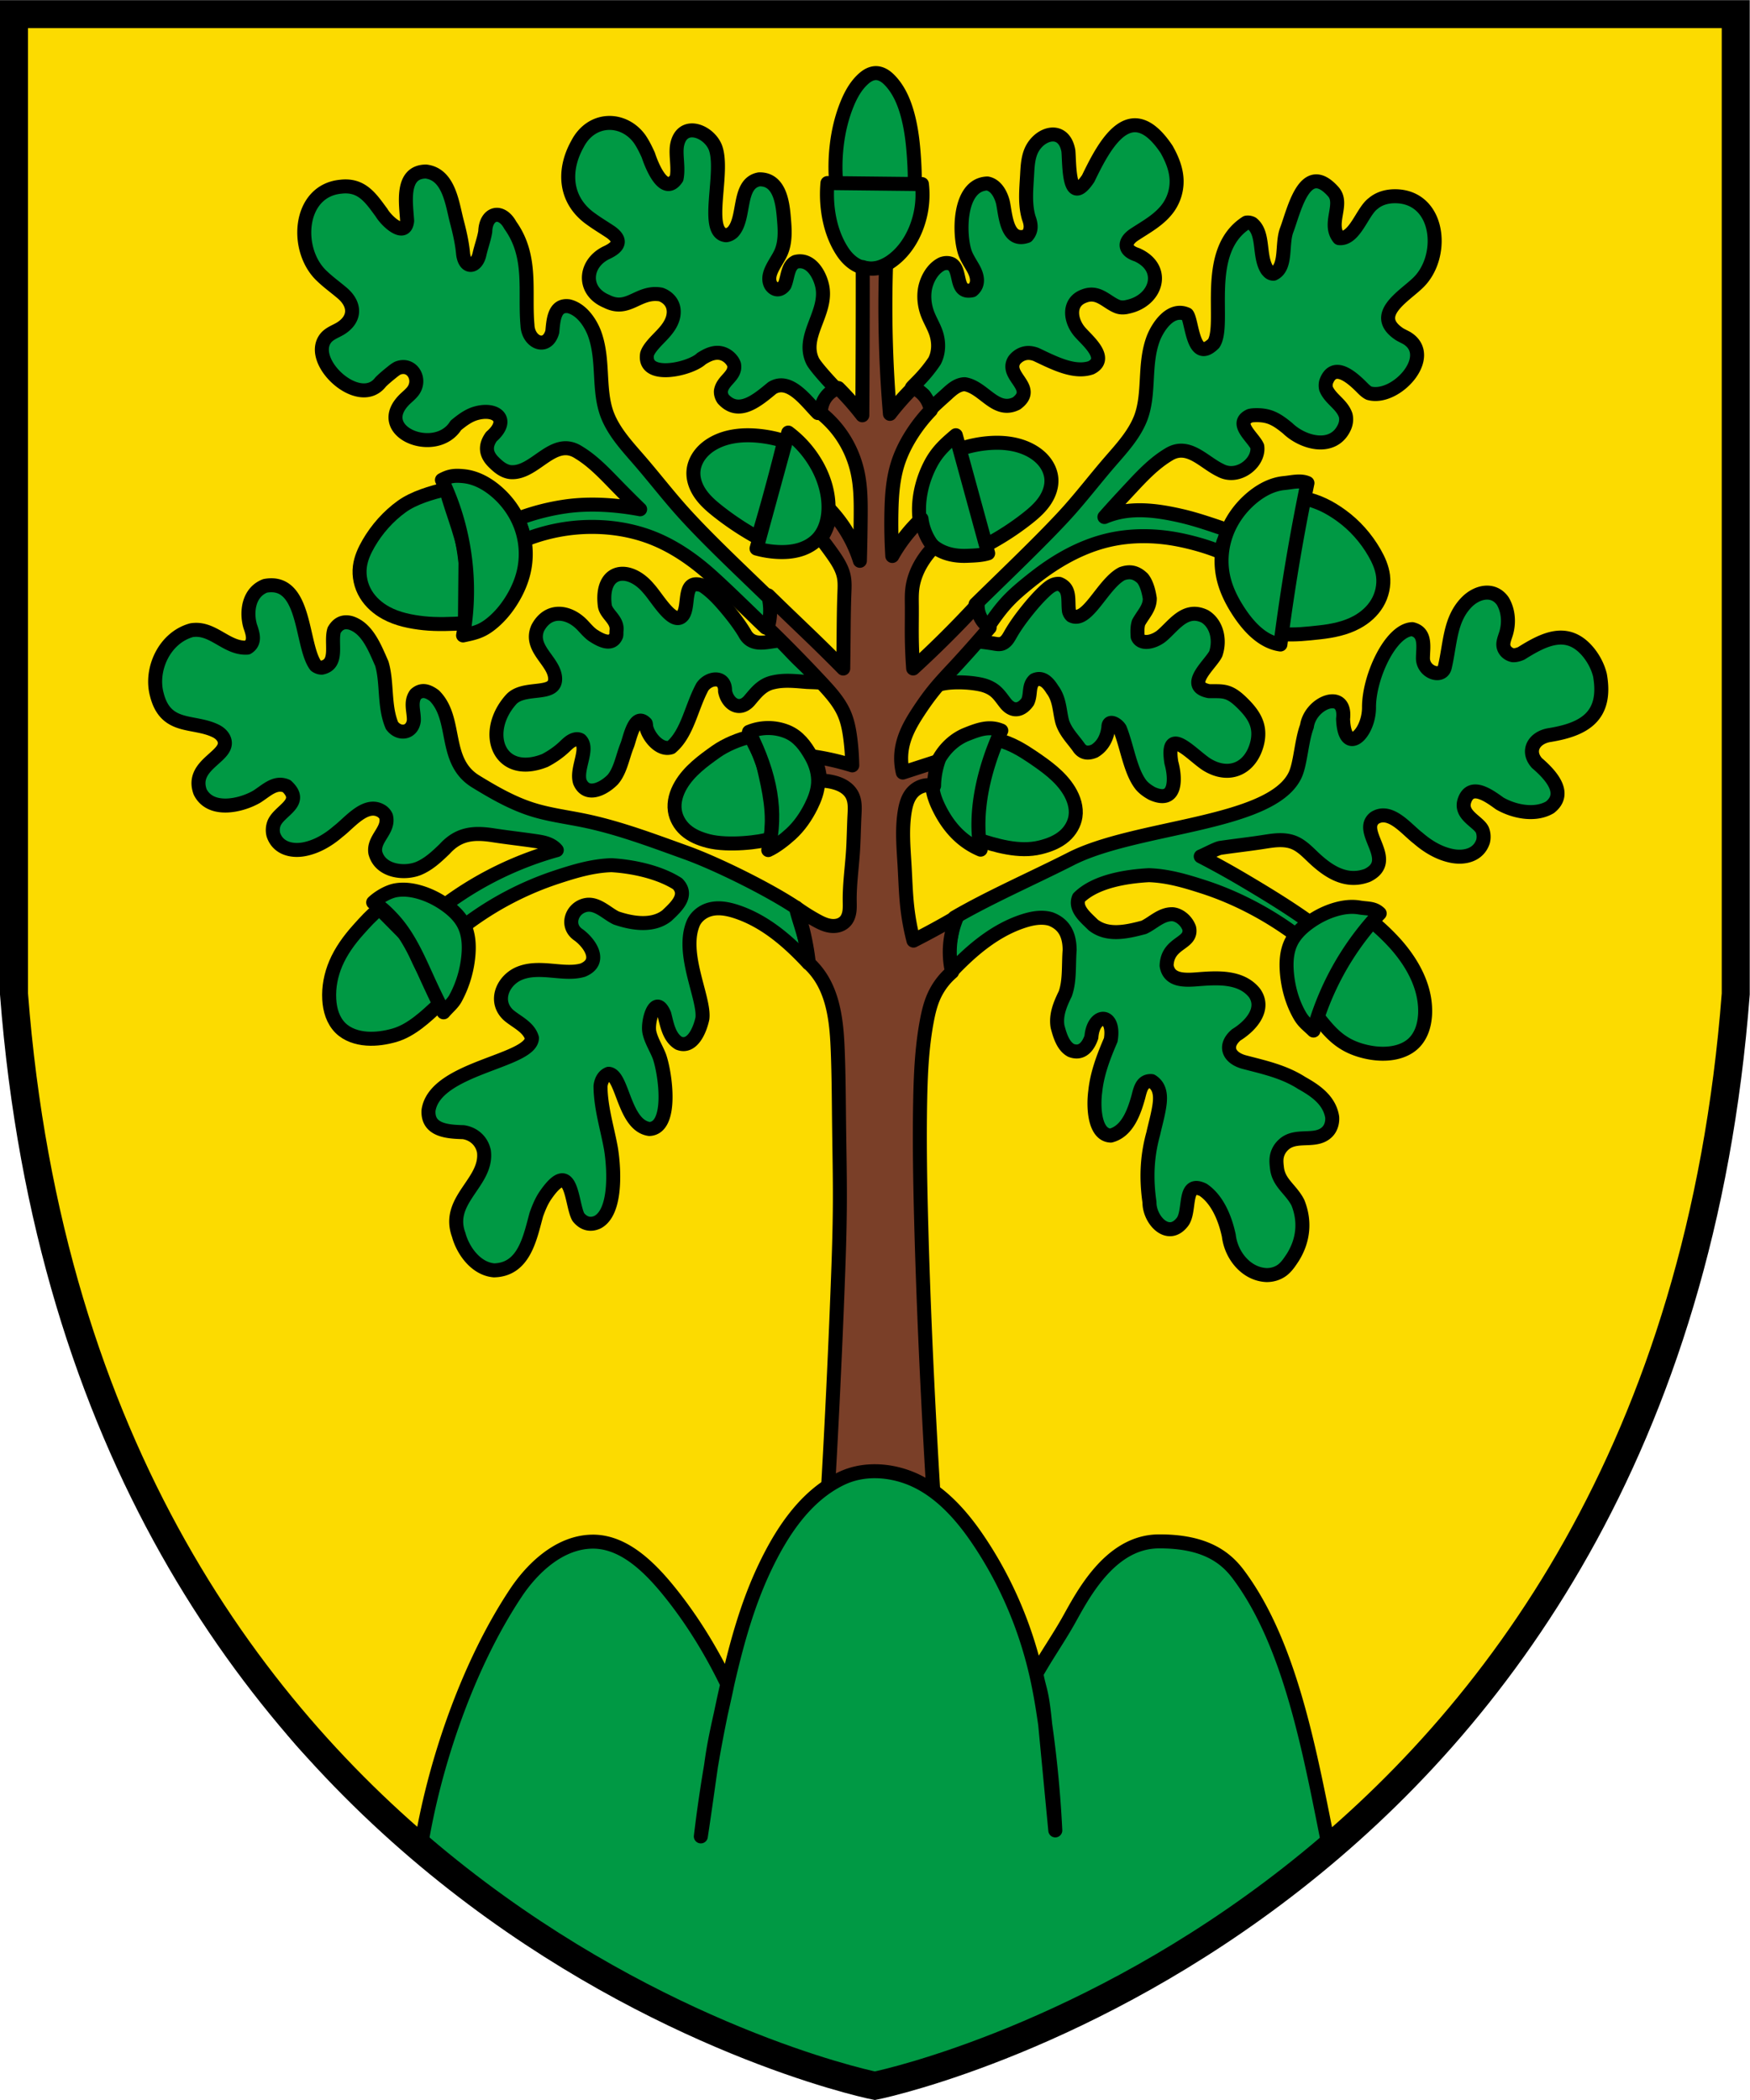 <svg xmlns="http://www.w3.org/2000/svg" width="500" height="600.1" viewBox="-2.5 -2.5 501.7 523.1"><path fill="#fcdb00" stroke="#000" stroke-width=".407" d="M1.511-37.97h493.7v287.1c-.658 22.32-5.333 40.19-10.34 61.96-17.44 80.67-59.62 137-113 182.6-36.07 31.24-79.3 44.51-123.5 62.25-33.52-13.45-101-46.97-130.3-68.17-40.72-29.42-38.54-31.8-64.53-74.85-30.65-50.64-50.47-104.7-52.01-163.9z" style="paint-order:fill markers stroke"/><g stroke="#000"><path fill="#094" stroke-linecap="round" stroke-linejoin="round" stroke-width="4.013" d="M369 226c-7.936-5.895-17.11-10.75-26.53-13.79-4.896-1.573-10.06-3.154-15.63-3.328-6.007.33-15.15 1.593-20.06 6.474-1.274 3.139 2.015 5.679 4.134 7.803 4.097 3.185 9.436 2.025 14.5.676 2.614-1.195 5.039-3.908 8.322-3.754 1.993.22 3.942 1.905 4.688 3.969.964 4.65-6.249 3.91-6.475 10.77.713 4.397 5.187 4.212 9.064 3.887 5.411-.41 12.28-.904 16.15 3.956 3.086 4.415-.712 9.197-5.267 12.01-3.65 3.173-2.172 6.66 2.495 7.845 5.374 1.413 11.17 2.642 16.29 5.934 3.753 2.105 7.94 4.846 8.732 9.756.117 1.46-.27 3-1.248 4.093-3.316 3.614-9.204.392-12.8 3.958a6.13 6.13 0 0 0-1.862 3.569c-.146 1.022-.026 2.06.098 3.086.522 4.283 4.012 6.016 5.978 9.838 2.051 5.08 1.755 10.58-1.47 15.73-.86 1.289-1.713 2.624-2.94 3.569-1.292.996-2.942 1.49-4.575 1.473-5.801-.248-10.15-5.628-10.81-11.31-.955-4.484-3.064-10.21-7.352-13.12-5.982-2.866-3.443 6.324-6.077 9.36-4.08 5.043-9.374-.844-9.315-5.787-.94-6.531-.802-12.91 1.078-19.68.502-2.287 1.141-4.546 1.568-6.85.512-2.797.954-6.377-2.029-8.227-2.716-.191-3.226 2.254-3.821 4.577-1.129 3.985-3.01 9.806-7.902 11.05-4.677-.166-5.057-8.13-4.436-12.69.518-5.043 2.306-9.79 4.435-14.73 1.33-7.928-5-7.961-5.545-.82-.891 2.599-2.663 5.009-5.822 3.82-2.286-1.216-3.209-4.263-3.881-6.822-.543-3.272.694-6.324 2.218-9.416 1.342-3.843.906-8.2 1.247-12.55-.029-3.932-1.246-7.271-5.406-8.868-2.524-.753-5.254-.261-7.762.545-8.148 2.618-14.92 8.368-20.8 14.6-.214-1.75-.43-3.498-.647-5.246-.216-1.748 1.062-6.88 1.592-10.32 9.758-5.709 22.33-11.23 33.14-16.71 18.55-9.632 57.13-9.682 64.38-23.85 1.684-3.21 1.9-9.958 3.523-14.27.98-6.972 11.4-10.89 10.37-2.15.394 10.84 7.351 4.548 7.437-3.129-.105-8.702 6.133-22.32 12.4-22.58 3.981.952 3.115 5.076 3.064 8.117-.17 4.207 5.386 6.128 6.243 2.853 1.644-6.839 1.364-13.86 6.48-18.89 3.011-2.912 7.553-3.808 10.14-.153 1.681 2.807 1.837 6.283 1.017 9.146-.27.918-.649 1.811-.795 2.757-.33 1.958 1.186 3.393 2.758 3.653.808.02 1.602-.22 2.342-.545 6.582-4.123 13.24-7.5 19.18-.39 1.588 1.936 2.778 4.211 3.381 6.642 2.094 11.84-4.576 15.55-14.35 17.16-4.486.66-6.83 4.516-3.736 8.02 3.571 3.066 8.996 8.58 3.737 12.71-4.35 2.54-10.45 1.178-14.39-1.107-2.879-2.07-8.276-6.142-10.1-.83-1.416 4.19 4.027 6.02 5.12 8.434a5.444 5.444 0 0 1 .198 3.28c-1.292 3.906-5.247 4.83-8.78 4.184-3.672-.69-7-2.67-9.82-5.115-3.307-2.502-7.952-8.626-12.46-5.806-4.991 3.936 6.587 12.18-2.075 16.45-6.528 2.47-11.84-1.585-16.03-5.623-1.544-1.491-3.137-3.03-5.137-3.812-1.392-.545-2.913-.69-4.407-.634-1.494.056-2.972.308-4.45.536-4.035.622-8.094 1.065-12.13 1.662-1.108.164-4.597 2.062-5.639 2.45a246.926 246.926 0 0 1 12.13 6.709c6.392 3.778 13.21 7.927 19.23 12.27"/><path fill="#094" stroke-linecap="round" stroke-linejoin="round" stroke-width="4.013" d="M279 154.3c1.391.342 2.737.93 3.833 1.851 1.218 1.023 2.07 2.403 3.08 3.631 2.124 2.474 4.519 1.774 6.208-.63 1.016-2.198.136-4.537 1.939-6.205 2.37-1.083 4.023.908 5.135 2.705 2.178 2.843 2.026 6.398 2.875 9.397 1.006 3.006 3.207 5.007 4.861 7.425 1.211 1.534 2.702 1.49 4.313.833 2.573-1.516 3.702-4.17 4.016-6.818-.033-2.384 2.534-.947 3.316.434 2.065 5.185 2.963 12.22 6.084 16.14.86 1.006 1.968 1.775 3.131 2.407 7.041 3.148 6.785-4.384 5.519-8.859-1.84-11.65 6.59-1.384 10.6.806 5.37 3.075 10.76 1.464 13.22-4.078 1-2.285 1.448-4.884.823-7.299-.67-2.592-2.488-4.725-4.404-6.595-1.28-1.249-2.69-2.46-4.405-2.97-1.633-.485-3.38-.288-5.082-.352-7.277-1.486.615-7.783 1.984-10.72 1.339-3.99.27-8.66-3.146-10.72-5.701-2.744-8.958 2.792-12.49 5.689-2.227 1.733-5.793 2.54-6.76.165-.108-1.357-.124-2.916.273-4.09 1.337-2.444 3.22-4.128 3.203-6.905-.299-2-.897-4.293-2.042-5.73-1.898-1.844-3.713-2.14-5.928-1.358-5.543 2.862-9.902 14.38-14.45 12.03-.374-.344-.618-.815-.752-1.306-.41-3.24.553-6.472-2.78-7.806-1.574-.118-2.675.757-3.727 1.661-2.072 1.883-3.92 4-5.664 6.192-1.661 2.086-3.236 4.248-4.562 6.561-.329.573-.645 1.16-1.066 1.668-.422.509-.965.942-1.604 1.11-.668.173-1.373.045-2.054-.072a57.476 57.476 0 0 0-5.066-.64l-11.41 12.69c2.383-1.2 8.73-1.228 12.98-.243z"/><path fill="#094" stroke-linecap="round" stroke-linejoin="round" stroke-width="4.013" d="M294 123.7c6.279-4.968 13.42-9.024 21.21-10.86 6.519-1.528 13.37-1.459 19.94-.195 4.026.773 8.838 2.117 12.6 3.744.19-1.37.14-2.34.611-3.321.472-.98.69-1.993 1.064-3.112-4.288-1.462-8.953-3.095-13.37-4.104-6.18-1.412-12.69-2.363-18.81-.733a23.15 23.15 0 0 0-3.12 1.074c2.513-2.863 5.481-6.055 8.08-8.843 3.135-3.36 6.382-6.703 10.32-9.063 5.61-3.52 10.06 2.254 14.82 4.5 5.037 2.792 11.26-2.16 10.6-6.824-1.19-2.69-6.748-6.609-2.156-8.764.479-.136.98-.175 1.478-.192 1.427-.048 2.872.082 4.224.537 1.934.65 3.585 1.928 5.163 3.222 4.518 4.35 13.22 6.548 16.31-.397.456-1.053.6-2.253.31-3.363-1.111-3.211-4.453-4.638-5.63-7.654a3.979 3.979 0 0 1 .048-1.92c2.109-5.774 7.149-1.43 9.875 1.25.748.74 1.469 1.55 2.413 2.014 7.735 2.155 19.25-10.63 10.83-15.8-.702-.383-1.433-.71-2.116-1.122-8.074-5.388 1.01-10.63 5.096-14.5 7.82-7.16 6.746-23.82-5.096-24.98-1.326-.119-2.675-.066-3.968.248-1.293.315-2.532.897-3.541 1.766-3.153 2.251-5.253 10.42-9.792 9.94-3.39-4.139 1.498-9.769-1.664-13.32-8.17-9.175-11.22 5.388-13.36 11.03-1.528 4.041.12 10.68-3.754 12.49-.92-.003-1.372-.54-1.866-1.156-2.51-3.948-.722-10.37-4.302-13.22a2.574 2.574 0 0 0-1.61-.268c-12.77 8.157-5.757 29.06-9.387 34.64-6.05 5.996-6.116-6.425-7.644-8.327-4.603-2.088-8.282 3.36-9.654 6.849-2.836 7.487-.937 15.73-3.62 22.83-1.885 4.878-5.568 8.797-8.985 12.75-3.926 4.552-7.598 9.324-11.59 13.81-6.696 7.517-19.6 19.78-26.77 26.85.323 1.347.596 2.614.911 3.953.316 1.339 1.692 1.863 2.518 2.766 4.612-6.906 6.87-9.073 13.37-14.23zM269 70.9c.736-.665 1.471-1.339 2.311-1.866.84-.526 1.802-.9 2.794-.902 5.509.927 8.777 8.484 14.8 5.498 6.104-4.53-3.478-7.743-.635-12.36.89-1.183 2.28-2.005 3.757-2.099.86-.055 1.722.13 2.526.437 5.174 2.453 10.89 5.435 15.72 3.797 5.211-2.62-.973-7.735-3.018-10.06-3.02-3.321-3.713-8.771 1.06-10.5 4.123-1.608 6.47 1.886 9.636 3.053.939.329 1.98.27 2.94.01 8.228-1.763 11.09-11.09 2.551-14.9-3.514-1.108-3.974-3.492-.962-5.63 1.812-1.207 3.697-2.304 5.464-3.575 1.766-1.27 3.428-2.735 4.652-4.536a13.001 13.001 0 0 0 2.216-7.728c-.117-3.109-1.348-6.077-2.89-8.782-10.39-15.49-17.77-1.268-22.45 8.397-5.817 8.68-5.344-4.632-5.683-7.919-1.308-7.323-8.602-5.172-10.79.287-.848 2.168-.926 4.546-1.06 6.87-.232 4.025-.647 8.148.481 12.02.741 1.982.876 3.673-.5 5.232-5.95 2.03-6.124-6.29-6.917-9.72-.624-2.396-2.034-4.888-4.431-5.342-8.47.289-8.216 14.98-6.358 20.04.588 1.517 1.518 2.874 2.312 4.294 1.247 2.227 1.693 4.653-.304 6.287-5.166 1.127-2.951-5.822-5.958-7.528-.829-.395-1.82-.363-2.681-.045-2.826 1.332-4.474 4.618-4.929 7.296-.378 2.364-.078 4.822.77 7.06.704 1.855 1.773 3.56 2.41 5.439.88 2.602.862 5.568-.386 8.016-2.86 4.296-5.728 6.676-6.51 7.642l3.15 1.959c1.05.654 1.11 3.193 1.914 4.536 1.586-1.643 3.314-3.143 5.01-4.675z"/><g fill="#094" stroke-linecap="round" stroke-linejoin="round" stroke-width="9.868"><path stroke-width="4.013" d="M391.083 222.382a59.893 59.893 0 0 1 6.706 6.45c5.06 5.776 8.606 12.685 8.264 19.945-.085 1.501-.333 3-.844 4.413-.512 1.413-1.294 2.742-2.364 3.797-1.956 1.931-4.746 2.825-7.487 3.03-2.684.202-5.393-.198-7.967-.977-5.662-1.719-8.565-5.051-11.84-9.187"/><path stroke-width="4.013" d="M383.274 232.509c2.825-4.53 6.1-8.78 9.76-12.665-1.642-1.623-3.55-1.311-5.823-1.705-2.242-.387-4.56-.09-6.743.538-2.773.797-5.385 2.123-7.723 3.812-2.064 1.491-3.958 3.314-5.084 5.596-1.328 2.696-1.483 5.824-1.223 8.822.37 4.254 1.543 8.459 3.666 12.172 1.148 2.002 2.312 2.718 3.954 4.34a80.842 80.842 0 0 1 9.216-20.913z"/></g><g fill="#094" stroke-linecap="round" stroke-linejoin="round" stroke-width="9.868"><path stroke-width="4.013" d="M283.633 170.162c3.673.847 7.076 2.952 9.752 4.762 4.005 2.721 8.102 5.605 10.62 9.737 1.353 2.222 2.208 4.856 1.818 7.426-.325 2.138-1.506 4.104-3.129 5.535-1.95 1.72-4.461 2.672-6.987 3.293-6.02 1.479-12.669-.51-18.558-2.443"/><path stroke-width="4.013" d="M278.63 201.56a21.11 21.11 0 0 1-5.974-3.805c-2.46-2.215-4.376-4.986-5.857-7.947-1.032-2.062-1.872-4.266-2.021-6.564-.176-2.694.617-5.393 1.953-7.743 1.759-3.093 4.51-5.654 7.808-6.983 3.473-1.397 6.564-2.525 10.017-1.086-5.218 11.404-7.85 23.735-5.925 34.126z"/></g><g fill="#094" stroke-linecap="round" stroke-linejoin="round" stroke-width="9.868"><path stroke-width="4.013" d="M371.398 100.82c4.14.978 7.19 2.487 10.64 4.982 3.868 2.802 7.097 6.466 9.48 10.598 1.187 2.063 2.182 4.283 2.48 6.646.343 2.728-.286 5.56-1.702 7.914-1.372 2.284-3.446 4.1-5.787 5.377-3.267 1.782-6.996 2.528-10.7 2.932-3.712.404-6.898.766-10.628.524"/><path stroke-width="4.013" d="M365.664 96.468c-3.36.304-6.479 1.964-9.086 4.103-3.355 2.757-6.019 6.382-7.507 10.465-1.373 3.761-1.733 7.89-.988 11.823.633 3.341 2.067 6.486 3.852 9.386 3.076 4.999 7.267 9.728 12.64 10.501.366-2.839.749-5.677 1.152-8.508a607.863 607.863 0 0 1 6.597-37.774c-1.97-.897-4.51-.196-6.662-.001z"/></g><g fill="#094" stroke-linecap="round" stroke-linejoin="round" stroke-width="9.868"><path stroke-width="4.013" d="M280.745 113.956a77.31 77.31 0 0 0 11.095-7.231c1.854-1.45 3.66-3.006 5.018-4.93 1.357-1.921 2.24-4.262 2.053-6.604-.143-1.784-.901-3.492-2.018-4.889-1.116-1.399-2.579-2.499-4.168-3.32-3.643-1.883-7.89-2.307-11.978-1.955a34.08 34.08 0 0 0-7.365 1.466M280.786 116.6c-1.854.596-4.088.644-6.032.726-2.037.085-4.103-.122-6.035-.782-1.93-.66-3.721-1.789-5.023-3.36-2.027-2.452-2.71-5.767-2.729-8.948-.026-4.465 1.13-8.907 3.146-12.888 1.897-3.75 4.193-5.877 7.406-8.586z"/></g><path fill="#094" stroke-linecap="round" stroke-linejoin="round" stroke-width="4.013" d="M131 223.1a90.314 90.314 0 0 1 26.2-13.71c4.878-1.591 10.03-3.196 15.59-3.372 5.787.324 13.57 1.865 18.96 5.328 3.186 3.301-.334 6.563-3.079 9.14-3.968 3.127-9.745 2.296-14.47.684-1.933-.895-3.812-2.71-6.055-3.5-.72-.247-1.487-.375-2.244-.303-4.4.494-6.552 6.072-2.42 8.709 3.353 2.556 6.675 7.705 1.106 10.02-5.548 1.654-12.65-1.641-18.59 1.106-4.478 2.159-6.822 7.837-2.834 11.68 2.161 1.963 5.938 3.442 6.843 6.705-.294 6.807-27.73 8.387-29.65 20.67-.386 5.882 5.561 6.17 10.01 6.3 2.844.44 5.211 2.398 5.865 5.475 1.164 8.91-10.95 13.87-7.233 23.95 1.213 4.527 4.948 9.759 10.13 10.19 8.672-.193 10.31-9.345 12.15-16.05.682-1.867 1.429-3.73 2.542-5.377 7.786-11.36 7.374 2.413 9.48 6.158 1.393 1.759 3.312 2.446 5.474 1.466 5.45-2.83 4.85-14.93 3.91-20.92-1.018-5.824-2.977-11.85-3.03-18.09.174-1.417.798-2.951 2.316-3.542 4.085.22 4.326 14.8 11.69 15.83 6.725-.258 4.666-15.6 2.903-20.74-.902-2.382-2.378-4.558-2.903-7.05-.613-3.094 1.717-11.16 4.285-5.115.755 2.849 1.3 6.564 4.146 8.295 3.935 1.568 6.114-3.944 6.773-7.05.764-5.76-6.488-18.92-2.489-27.64.89-1.737 2.556-3.028 4.424-3.594 2.515-.763 5.241-.262 7.741.552 8.166 2.673 14.91 8.496 20.73 14.78-.021-2.106-.347-3.912-.794-5.954-.712-3.253-2.052-6.756-2.82-9.998-.03-.13.03.13 0 0-7.867-5.233-22.63-12.56-31.53-15.76-9.645-3.47-19.28-7.128-29.32-9.186-4.898-1.005-9.893-1.628-14.66-3.128-5.77-1.814-11.07-4.863-16.22-8.016-9.562-5.819-5.15-17.89-11.92-24.64-1.942-1.44-3.66-1.875-5.334-.38-1.689 2.341-.372 5.181-.542 7.633-.509 3.551-4.245 4.04-6.245 1.348-2.376-5.53-1.298-12.37-2.932-17.79-2.048-4.627-4.196-10.24-8.992-11.68-2.18-.533-3.645.335-4.668 2.107-1.114 3.66 1.44 9.746-3.542 10.75-.624.005-1.24-.225-1.74-.597-4.318-5.771-2.662-25.04-14.49-22.86-4.712 1.798-5.496 7.364-4.301 11.54.83 2.358 1.546 4.71-.782 6.17-5.994.425-9.847-6.012-16.03-4.996-7.803 2.15-11.86 11.26-9.967 18.38 2.542 10.24 10.58 7.319 17.02 10.57.854.44 1.618 1.084 2.098 1.915 2.792 5.225-9.718 7.195-6.675 15.51 3.002 5.956 11.73 3.962 16.21 1.36 2.834-1.792 5.288-4.45 8.57-3.041 5.24 4.844-2.075 6.89-3.594 10.65a5.447 5.447 0 0 0-.2 3.28c1.29 3.905 5.24 4.83 8.77 4.185 3.67-.689 6.993-2.67 9.81-5.115 3.302-2.501 7.944-8.624 12.44-5.806.561.362 1.015.887 1.286 1.497.999 3.996-3.726 6.339-3.083 10.39 1.348 5.346 8.166 6.172 12.3 4.562 2.936-1.191 5.308-3.421 7.586-5.623 4.108-4.54 8.534-4.752 13.98-3.91 4.031.621 8.085 1.064 12.13 1.662 1.108.164 2.221.342 3.273.724 1.053.382 2.05.984 2.755 1.858a97.445 97.445 0 0 0-31.55 15.338"/><path fill="#094" stroke-linecap="round" stroke-linejoin="round" stroke-width="4.013" d="M229 153.5c-3.254-.241-6.569-.676-9.746.07-3.316.66-5.062 3.076-6.981 5.321-2.886 3.2-6.25.776-6.912-2.765.122-4.542-4.59-4.007-6.497-1.245-3.198 5.906-4.24 13.33-8.984 17.35-3.276 1.09-6.623-3.244-7.119-5.875-.04-.317-.057-.639-.127-.952-3.116-3.302-4.567 4.215-5.264 6.066-1.398 3.4-1.958 7.413-4.216 10.02-2.709 2.754-7.537 5.076-9.416.644-1.178-3.86 2.736-9.48.147-12a2.063 2.063 0 0 0-1.048-.242c-1.46.107-2.585 1.28-3.498 2.149-1.67 1.58-3.582 2.896-5.621 3.958-13.15 5.222-18.2-7.898-9.728-17.44 3.748-4.224 13.2-.566 12.64-6.403-.465-4.814-7.483-8.327-4.964-14.13 3.012-5.735 8.9-4.885 12.76-.88.947.993 1.834 2.059 2.932 2.884 2.19 1.459 5.568 3.327 6.81.163.096-.47.023-.958.082-1.433.388-3.146-3.06-4.634-3.372-7.233-1.265-10.53 6.975-11.5 12.53-4.87 2.542 2.748 7.22 11.23 9.902 7.657 1.973-2.912-.316-10.59 5.615-8.463 2.92 1.88 5.468 4.86 7.434 7.24 1.666 2.026 3.244 4.13 4.606 6.372 2.138 4.186 6.402 2.43 10.13 2.142 1.933 1.875 3.532 3.707 5.463 5.584 1.93 1.877 4.715 4.424 6.499 6.6-.782-.235-3.242-.235-4.056-.296z"/><path fill="#094" stroke-linecap="round" stroke-linejoin="round" stroke-width="4.013" d="M217 137.9c-4.692-4.453-11.13-10.85-15.96-15.15-4.963-4.418-10.53-8.25-16.73-10.65-4.488-1.734-9.269-2.694-14.06-2.977a51.976 51.976 0 0 0-22.28 3.616c-.316-1.047-.767-2.483-1.152-3.723-.385-1.24-.203-1.485-.607-2.409a63.941 63.941 0 0 1 13.54-3.456c6.876-.97 14.44-.458 21.26.828a362.016 362.016 0 0 1-6.984-6.982c-3.3-3.39-6.59-6.89-10.65-9.333-7.296-4.717-12.45 6.212-19.49 5.668-.933-.088-1.823-.46-2.613-.966-.79-.505-1.487-1.141-2.156-1.799-2.456-2.371-2.612-4.788-.76-7.395 5.679-4.972 1.17-8.526-4.838-6.566-1.993.67-3.696 1.985-5.322 3.318-5.852 9.351-24.63 1.597-14.24-7.88.606-.552 1.225-1.095 1.754-1.722 2.814-3.347.02-8.442-4.186-6.806-.62.323-1.17.763-1.715 1.202-1.093.883-2.18 1.777-3.18 2.765-6.07 8.044-21.25-6.026-15.63-12.71.542-.62 1.245-1.078 1.967-1.471.723-.393 1.476-.73 2.18-1.156 4.34-2.727 4.21-6.792.692-9.948-1.95-1.696-4.078-3.189-5.944-4.977-8.07-7.376-6.944-24.52 5.252-25.71 6.106-.748 8.675 3.307 11.75 7.465 1.37 2.36 6.742 7.425 7.327 2.35-.273-4.787-1.975-14.12 5.39-14.17 6.636.79 7.533 9.287 8.848 14.31.795 3.047 1.518 6.125 1.797 9.259.522 4.47 3.836 4.02 4.7.138.483-2.184 1.301-4.289 1.658-6.497.162-5.382 4.586-6.607 7.19-1.797 6.437 8.993 4.038 18.95 4.91 28.6.169 5.03 5.611 7.322 7.116 1.941.312-3.07.453-7.945 4.764-7.326 3.631.9 6.093 4.634 7.263 7.602 2.921 7.706.971 16.19 3.732 23.51 1.943 5.024 5.74 9.056 9.26 13.13 4.048 4.684 7.842 9.59 11.96 14.22 6.893 7.748 16.91 17.13 24.35 24.36M232 76.4c-3.17-3.136-8.07-10.28-13.12-7.195-4.146 3.411-9.544 8.154-14.05 3.171-.458-.67-.716-1.488-.658-2.298.495-3.182 4.37-4.29 3.776-7.601a4.352 4.352 0 0 0-.648-1.196c-.9-1.207-2.31-2.053-3.812-2.15-.872-.057-1.749.132-2.565.447-.816.316-1.578.755-2.322 1.214-3.093 3.025-16.8 6.19-15.6-1.3.233-.74.66-1.405 1.131-2.023 1.176-1.54 2.642-2.834 3.91-4.3.923-1.069 1.75-2.249 2.218-3.58.47-1.33.558-2.834.03-4.144-.58-1.433-1.865-2.522-3.324-3.03-6.474-1.17-9.259 5.164-15.54 1.955-7.139-2.94-6.509-11.03.196-14.07 3.581-1.725 3.985-3.608.977-5.768-1.838-1.238-3.752-2.366-5.544-3.67-7.753-5.378-8.207-14.05-4.034-21.54 4.091-7.969 13.31-7.775 17.86-1.49.988 1.443 1.76 3.023 2.48 4.618.873 2.688 4.48 12.04 8.112 6.647.612-3.078-.304-6.51.098-9.287 1.213-7.23 8.864-4.55 10.95.293 2.872 7.027-3.356 24.69 3.128 25.32.71-.07 1.372-.422 1.897-.905 3.774-3.926 1.265-13.93 7.585-15.12 5.677-.166 6.663 6.255 7.038 10.46.3 3.379.63 6.9-.586 10.07-1.112 3.01-4.899 6.656-3.03 9.875 1.212 1.667 2.824 1.392 3.888-.094.965-2.253.793-5.482 3.15-6.65 4.442-1.156 7.135 3.928 7.722 7.43 1.199 7.527-6.222 14.01-2.835 21.02.873 1.722 5.159 6.332 6.506 7.715"/><g fill="#094" stroke-linecap="round" stroke-linejoin="round" stroke-width="9.868"><path stroke-width="4.013" d="M110.663 254.755c-2.602.74-5.315 1.167-8.016.978-2.756-.194-5.56-1.093-7.528-3.03-1.071-1.056-1.857-2.383-2.372-3.796-.515-1.414-.767-2.914-.854-4.417-.203-3.499.487-7.032 1.857-10.261 1.522-3.59 3.855-6.78 6.45-9.684 2.077-2.321 3.682-4.107 6.093-6.08l7.008 7.089c2.334 2.364 3.361 6.235 5.043 9.354 1.679 3.12 3.404 7.264 5.104 10.896-3.91 3.684-8.037 7.56-12.787 8.947z"/><path stroke-width="4.013" d="M128.11 244.14c2.025-3.722 3.276-7.922 3.666-12.172.276-2.996.11-6.125-1.221-8.821-1.127-2.283-3.02-4.108-5.084-5.596-2.339-1.69-4.95-3.017-7.723-3.812-2.187-.628-4.502-.922-6.743-.538-2.207.377-4.889 1.958-6.516 3.494 2.263 1.354 3.592 2.601 5.401 4.523 4.901 5.197 7.67 11.99 10.648 18.472a228.269 228.269 0 0 0 4.132 8.508c1.399-1.632 2.595-2.497 3.443-4.055z"/></g><g fill="#094" stroke-linecap="round" stroke-linejoin="round" stroke-width="9.868"><path stroke-width="4.013" d="M202.78 173.456c-3.819 2.707-7.714 5.572-10.086 9.606-1.297 2.205-2.099 4.795-1.727 7.33.306 2.09 1.412 4.034 2.972 5.461 1.837 1.678 4.226 2.63 6.634 3.248 5.71 1.466 15.027.307 17.809-.65 1.093-7.45-.314-13.595-1.97-20.716-.741-3.311-2.443-5.719-3.666-8.578-3.299.708-7.219 2.351-9.968 4.303z"/><path stroke-width="4.013" d="M217.747 201.681c2.124-.955 4.755-3.022 6.47-4.596 2.433-2.23 4.336-4.994 5.808-7.947 1.027-2.063 1.857-4.266 2.005-6.564.173-2.691-.611-5.393-1.936-7.74-1.739-3.084-3.726-5.782-7.007-7.112-3.44-1.395-7.43-1.369-10.855.066 6.259 12.408 8.126 22.889 5.519 33.894z"/></g><g fill="#094" stroke-linecap="round" stroke-linejoin="round" stroke-width="9.868"><path stroke-width="4.013" d="M112.697 103.178c-3.884 2.8-7.13 6.463-9.533 10.599-1.195 2.061-2.195 4.283-2.494 6.645-.344 2.73.289 5.564 1.712 7.915 1.38 2.286 3.467 4.103 5.816 5.376 3.286 1.784 7.036 2.53 10.757 2.933 3.731.404 8.081.237 11.83-.005.055-5.755.109-11.506.161-17.256.052-5.751-3.707-14.109-5.563-21.165-4.157.976-9.22 2.459-12.685 4.958z"/><path stroke-width="4.013" d="M127.134 102.609a72.72 72.72 0 0 0-2.932-7.036c2.23-1.22 3.725-1.327 6.255-1.075 3.327.332 6.414 1.976 8.992 4.104 3.336 2.756 5.963 6.385 7.43 10.464a22.857 22.857 0 0 1 .978 11.823c-.617 3.341-1.993 6.515-3.812 9.387-1.676 2.644-3.75 5.063-6.255 6.938-2.487 1.864-4.49 2.294-7.528 2.93 2.23-12.494 1.14-25.577-3.128-37.534z"/></g><g fill="#094"><path stroke-linecap="round" stroke-linejoin="round" stroke-width="4.013" d="M231.697 91.384c2.102 3.755 3.393 8.016 3.324 12.319-.051 3.074-.857 6.247-2.885 8.557-1.405 1.598-3.325 2.694-5.364 3.305-2.039.611-4.193.757-6.32.654a27.62 27.62 0 0 1-6.06-.978l9.09-33.24a30.23 30.23 0 0 1 8.21 9.383z"/><path stroke-width="4.013" d="M219 97.3a602.52 602.52 0 0 0 3.328-12.87 35.787 35.787 0 0 0-7.937-1.56c-4.068-.329-8.3.078-11.92 1.955-1.586.822-3.042 1.925-4.153 3.324-1.111 1.4-1.864 3.106-2.005 4.887-.186 2.342.691 4.677 2.042 6.599 1.351 1.922 3.152 3.48 4.996 4.936a81.57 81.57 0 0 0 11.44 7.563 600.422 600.422 0 0 0 4.216-14.84z"/></g><g fill="#094" stroke-linecap="round" stroke-linejoin="round" stroke-width="9.868"><path stroke-width="4.013" d="M237.187 10.105a53.23 53.23 0 0 1 .208-10.574c.476-3.973 1.405-7.898 2.902-11.611 1.072-2.653 2.47-5.239 4.564-7.187.518-.482 1.079-.925 1.706-1.254.627-.328 1.325-.54 2.032-.543.806-.004 1.597.262 2.29.67.696.408 1.299.954 1.85 1.542 2.423 2.578 3.878 5.926 4.84 9.334.915 3.245 1.42 6.596 1.728 9.956.292 3.193.5 7.007.438 10.216M259.84 24.14c-1.52 3.522-3.873 6.74-7.04 8.899-4.83 3.26-10.037 2.458-13.583-2.64-2.376-3.494-3.723-7.629-4.303-11.822a36.093 36.093 0 0 1-.195-8.118l27.078.294a26.18 26.18 0 0 1-1.957 13.385z"/></g><path fill="#7a3f28" stroke-linecap="round" stroke-linejoin="round" stroke-width="4.013" d="M265 384.6c-.524-8.682-1.005-17.37-1.442-26.05-.857-17.03-1.547-34.06-1.991-51.1-.291-11.2-.477-22.4-.272-33.59.143-7.8.48-15.63 1.934-23.29.443-2.328.992-4.651 1.942-6.822a19.752 19.752 0 0 1 5.267-7.092 25.6 25.6 0 0 1-.333-9.76 25.543 25.543 0 0 1 1.773-6.094 244.434 244.434 0 0 1-12.501 6.834 68.575 68.575 0 0 1-1.781-9.65c-.43-3.862-.531-7.753-.754-11.63-.305-5.306-.834-10.67.064-15.91.32-1.867.856-3.774 2.099-5.204.757-.872 1.759-1.531 2.86-1.881s2.299-.39 3.42-.116a23.556 23.556 0 0 1 1.22-7.09l-10.18 3.3a17.342 17.342 0 0 1-.184-7.264c.298-1.577.815-3.108 1.47-4.572.905-2.022 2.07-3.916 3.286-5.767 1.405-2.137 2.887-4.225 4.505-6.206 1.906-2.334 3.995-4.511 6.043-6.721a338.378 338.378 0 0 0 6.287-6.993 489.588 489.588 0 0 0 3.48-4.011 7.619 7.619 0 0 1-2.762-3.212 7.605 7.605 0 0 1-.669-3.507 310.475 310.475 0 0 1-18.49 18.417 142.393 142.393 0 0 1-.393-9.517c-.022-2.834.04-5.67.013-8.503-.015-1.62-.06-3.244.138-4.85.382-3.111 1.67-6.07 3.45-8.648a24.542 24.542 0 0 1 2.703-3.27 15.837 15.837 0 0 1-3.524-8.128 44.293 44.293 0 0 0-8.369 10.666c-.256-4.205-.34-8.42-.252-12.63.095-4.577.402-9.201 1.745-13.58.938-3.06 2.372-5.953 4.094-8.651a44.426 44.426 0 0 1 5.443-6.908 8.547 8.547 0 0 0-2.835-5.11 8.5 8.5 0 0 0-2.23-1.386 77.095 77.095 0 0 0-6.643 7.52 364.214 364.214 0 0 1-1.118-42.55 8.757 8.757 0 0 1-3.972.929 8.742 8.742 0 0 1-2.706-.449c.01 7.613 0 15.23-.027 22.84-.021 6.547-.053 13.09-.097 19.64a80.252 80.252 0 0 0-6.878-7.808 7.348 7.348 0 0 0-3.866 3.04 7.329 7.329 0 0 0-1.106 4.146 29.613 29.613 0 0 1 5.88 6.311 30.194 30.194 0 0 1 4.638 10.79c.892 4.176.903 8.484.867 12.75a629.114 629.114 0 0 1-.23 12.49 38.036 38.036 0 0 0-4.748-9.85 38.05 38.05 0 0 0-3.754-4.708 15.283 15.283 0 0 1-1.062 5.125 15.264 15.264 0 0 1-1.617 3.032 103.394 103.394 0 0 1 3.323 4.448c1.428 2.022 2.814 4.167 3.275 6.598.28 1.477.205 2.995.147 4.496-.18 4.61-.202 9.222-.245 13.83-.024 2.638-.056 5.276-.094 7.914a504.772 504.772 0 0 0-7.374-7.333c-3.174-3.09-6.389-6.14-9.578-9.216a790.618 790.618 0 0 1-4.549-4.422 17.375 17.375 0 0 1-.16 9.296 428.86 428.86 0 0 1 15.54 15.86c2.49 2.675 4.992 5.45 6.432 8.81.986 2.3 1.437 4.791 1.748 7.274.31 2.486.487 4.99.53 7.495a75.837 75.837 0 0 0-11.236-2.564 14.238 14.238 0 0 1 1.959 6.947 15.272 15.272 0 0 1 3.885.463c1.075.271 2.127.664 3.063 1.258.935.595 1.752 1.4 2.268 2.38.464.883.673 1.881.744 2.876.071.995.01 1.994-.043 2.99-.177 3.48-.209 6.967-.44 10.44-.311 4.686-.985 9.357-.928 14.05.012 1.026.059 2.058-.087 3.073-.147 1.016-.505 2.03-1.202 2.783-.523.565-1.218.96-1.958 1.167-.74.209-1.526.236-2.289.13-1.475-.202-2.838-.883-4.14-1.605a56.538 56.538 0 0 1-5.645-3.584 73.37 73.37 0 0 1 3.606 15.937 21.432 21.432 0 0 1 3.481 4.182c1.912 3.006 3.047 6.452 3.725 9.949.726 3.74.947 7.559 1.093 11.37.268 7.002.284 14.01.37 21.02.09 7.316.255 14.63.221 21.95-.037 8.038-.315 16.07-.624 24.11a3119.28 3119.28 0 0 1-2.719 57.12"/><path fill="#094" stroke-linecap="round" stroke-linejoin="round" stroke-width="4.013" d="M327 524.5c17.21-12.07 34.42-24.13 51.63-36.19-5.419-26.84-10.88-58.64-26.12-78.98-3.538-4.721-9.39-9.554-22.88-9.452-14.31.109-22.18 16.32-26.01 23.06-2.904 5.104-6.148 9.723-9.017 14.85.845 4.844 1.563 4.397 2.532 14.53.969 10.14 1.936 20.28 2.903 30.41a332.23 332.23 0 0 0-2.903-30.41c-.699-4.914-1.508-9.816-2.627-14.65-3.215-13.91-9.001-27.22-17.09-38.98-4.948-7.195-11.08-13.68-18.67-16.81-6.299-2.596-13.74-3.008-19.9-.098-10.74 5.076-17.51 15.98-22.09 25.61-5.04 10.59-8.142 21.99-10.76 33.43a419.17 419.17 0 0 0-7.579 43.63c1.117-7.349 2.121-14.7 3.18-22.05 1.059-7.347 2.937-14.39 4.404-21.59-4.235-8.763-9.274-17.15-15.25-24.83-6.006-7.72-13.88-16.16-23.46-16.03-9.543.128-17.31 7.793-21.89 14.67-13.81 20.72-23.6 49.39-27.39 73.68 17.21 12.06 34.42 24.13 51.63 36.19s52.45 21.32 78.68 31.97c26.22-10.66 61.47-19.91 78.68-31.97z"/></g><path fill="none" stroke="#000" stroke-width="8.027" d="M1.513-37.97v280.9c20.07 260.9 236.8 311 246.8 313 10.03-2.007 226.8-52.17 246.8-313v-280.9z"/></svg>
